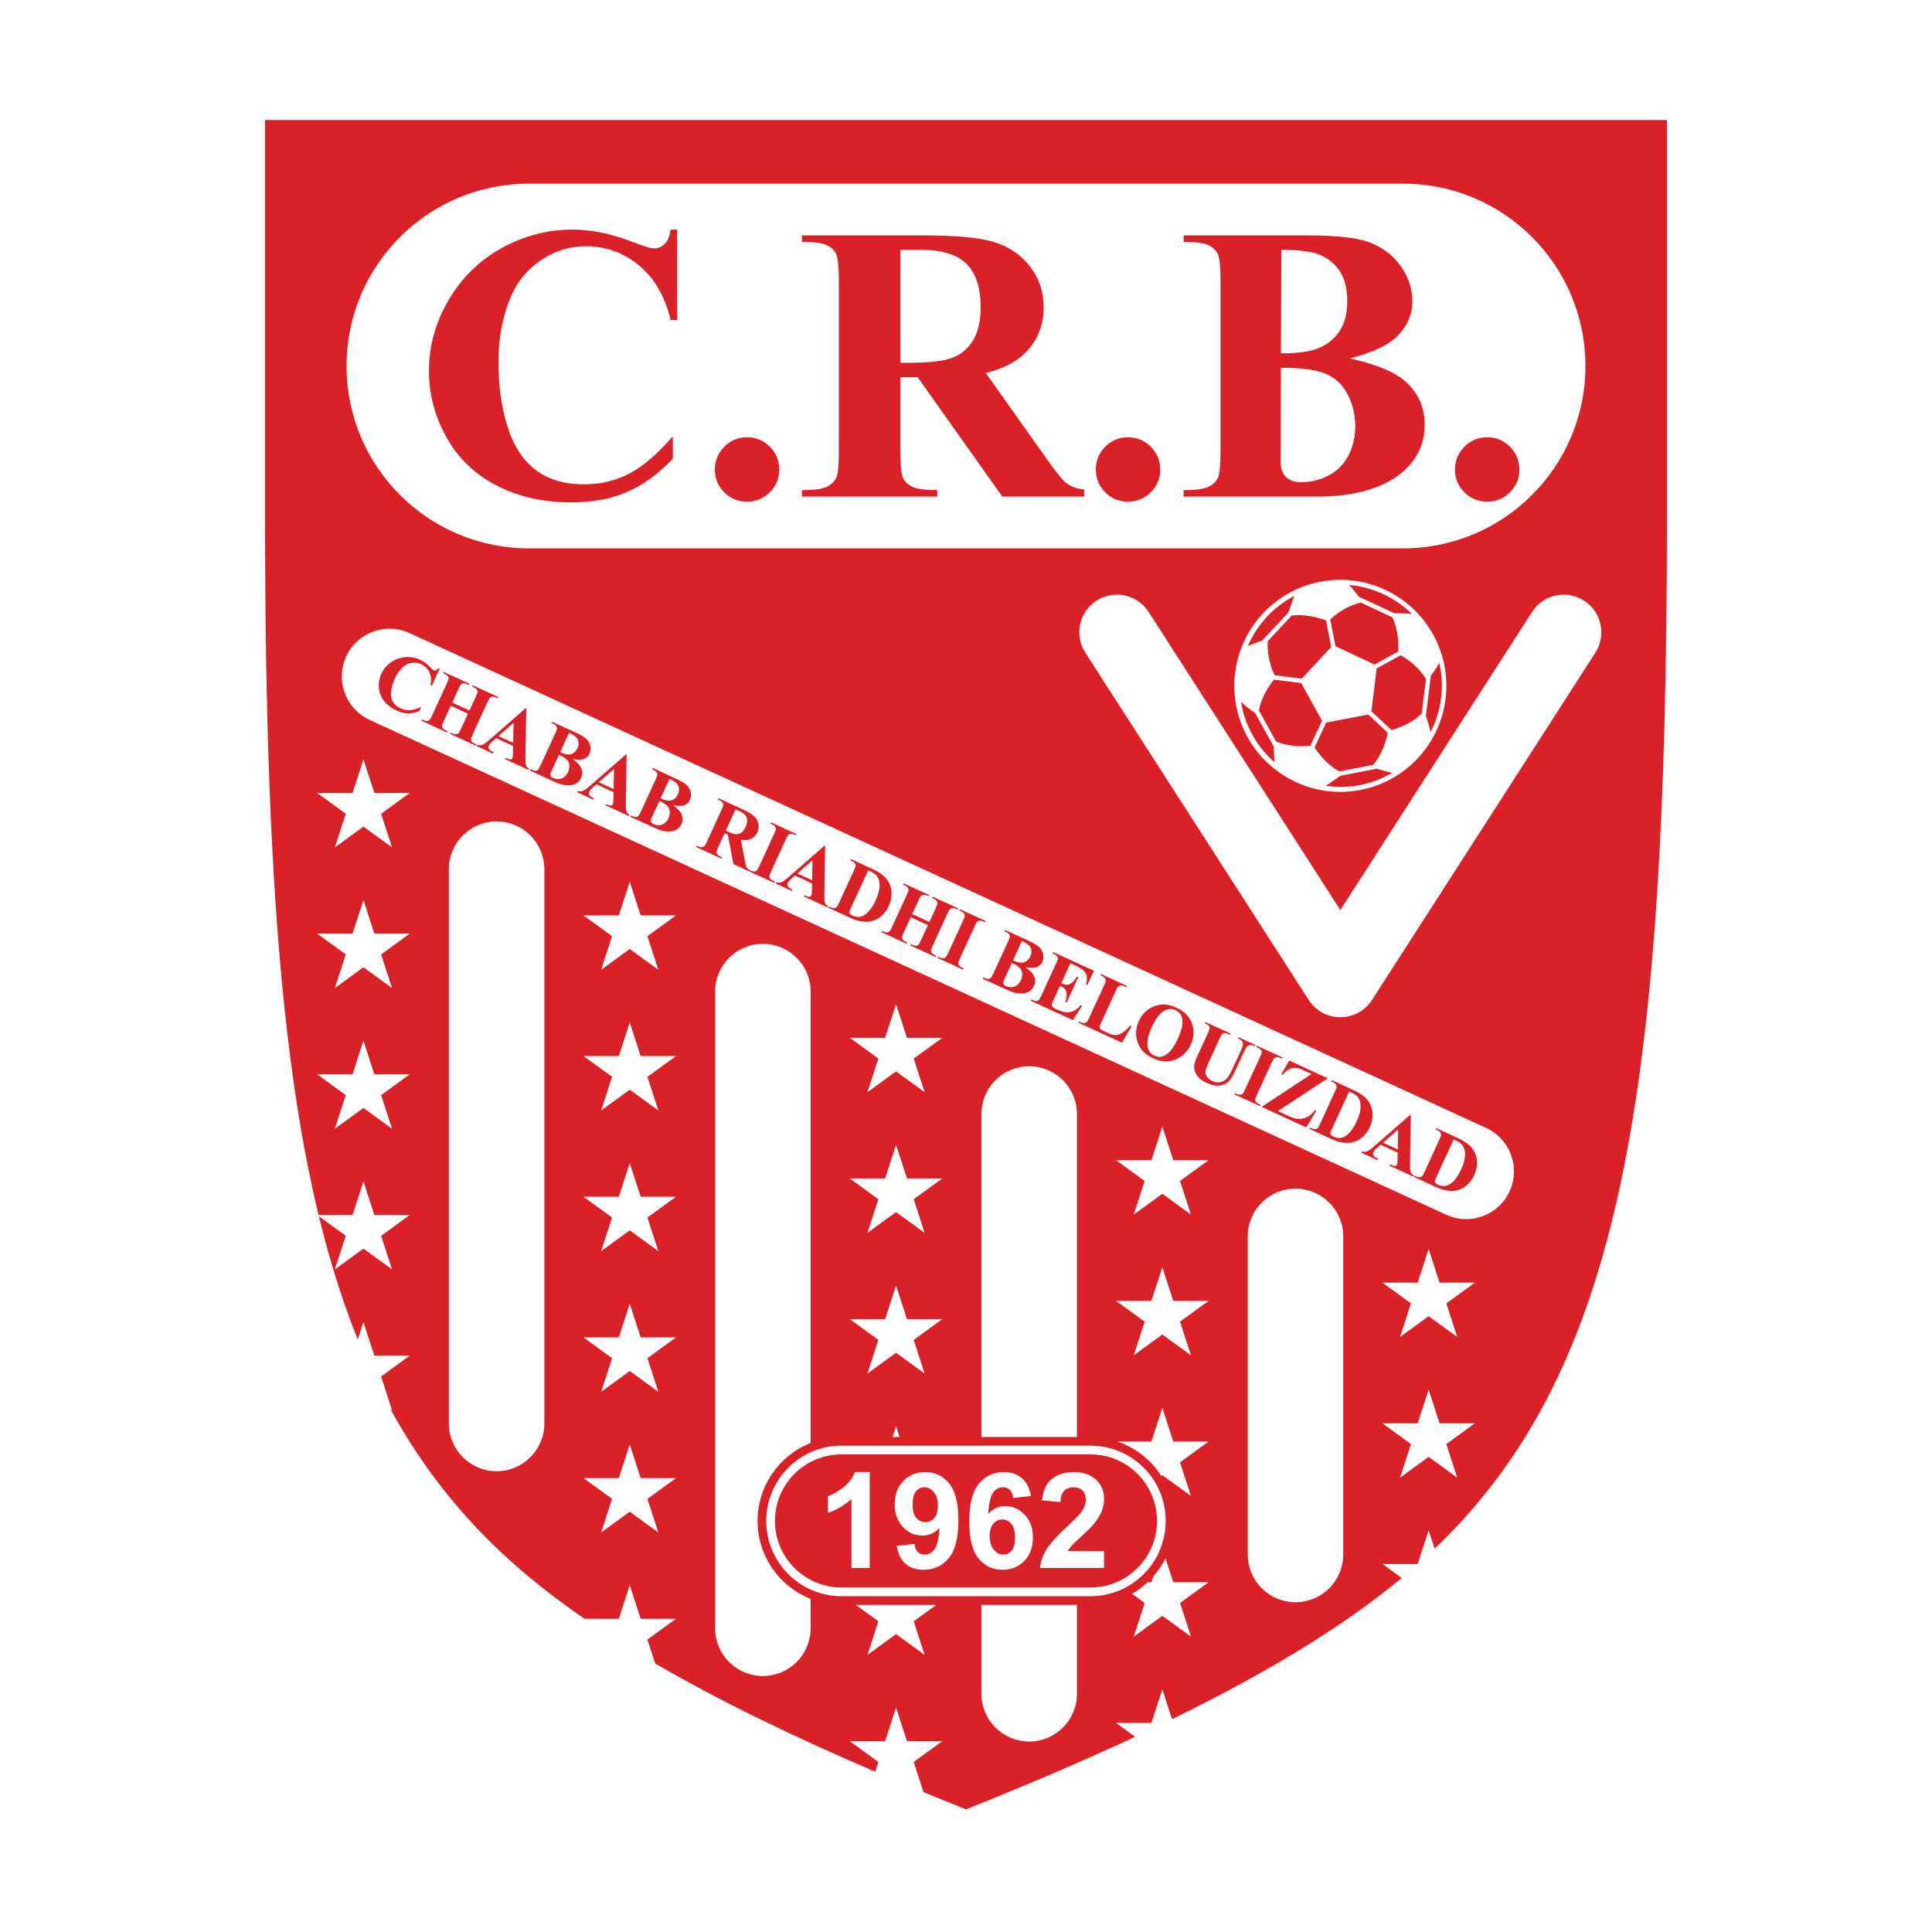 <?xml version="1.0" encoding="utf-8"?>
<!-- Generator: Adobe Illustrator 13.0.0, SVG Export Plug-In . SVG Version: 6.00 Build 14948)  -->
<!DOCTYPE svg PUBLIC "-//W3C//DTD SVG 1.0//EN" "http://www.w3.org/TR/2001/REC-SVG-20010904/DTD/svg10.dtd">
<svg version="1.0" id="Layer_1" xmlns="http://www.w3.org/2000/svg" xmlns:xlink="http://www.w3.org/1999/xlink" x="0px" y="0px"
	 width="192.756px" height="192.756px" viewBox="0 0 192.756 192.756" enable-background="new 0 0 192.756 192.756"
	 xml:space="preserve">
<g>
	<polygon fill-rule="evenodd" clip-rule="evenodd" fill="#FFFFFF" points="0,0 192.756,0 192.756,192.756 0,192.756 0,0 	"/>
	<path fill-rule="evenodd" clip-rule="evenodd" fill="#FFFFFF" d="M22.978,8.504v42.885c0,56.835,3.845,87.341,25.696,106.974
		c9.452,8.494,23.768,16.32,46.418,25.375l1.286,0.514l1.287-0.514c22.649-9.055,36.965-16.881,46.417-25.375
		c21.852-19.635,25.696-50.139,25.696-106.974V8.504H22.978L22.978,8.504z"/>
	<path fill-rule="evenodd" clip-rule="evenodd" fill="#DB2128" d="M166.313,51.389v-39.42H26.443v39.42
		c0,39.29,2.102,64.531,9.253,82.255l0.565-1.738l1.089,3.352h3.525l-2.852,2.072l1.089,3.354l-0.165-0.121
		c3.205,5.881,7.167,10.844,12.042,15.225c2.177,1.955,4.631,3.855,7.327,5.719h3.424l1.089-3.354l1.089,3.354h3.525l-2.852,2.07
		l0.776,2.389c6.297,3.668,13.63,7.229,21.951,10.801l0.317-0.975l-2.852-2.074h3.525l1.089-3.352l1.089,3.352h3.525l-2.852,2.074
		l0.977,3.006c1.391,0.572,2.799,1.146,4.24,1.723c6.075-2.43,11.699-4.83,16.876-7.244l-1.901-1.381h3.525l1.09-3.352l0.968,2.98
		c9.286-4.537,16.956-9.148,22.915-14.086l-1.929-1.4h3.525l1.089-3.352l0.596,1.832
		C161.742,136.732,166.313,109.342,166.313,51.389L166.313,51.389z"/>
	<path fill-rule="evenodd" clip-rule="evenodd" fill="#FFFFFF" d="M52.771,18.323c-10.048,0-18.194,8.146-18.194,18.194
		c0,10.048,8.146,18.193,18.194,18.193h87.214c10.049,0,18.194-8.146,18.194-18.193c0-10.048-8.146-18.194-18.194-18.194H52.771
		L52.771,18.323z"/>
	<path fill-rule="evenodd" clip-rule="evenodd" fill="#FFFFFF" d="M83.96,144.234c-4.147,0-7.509,3.361-7.509,7.51
		c0,4.146,3.362,7.508,7.509,7.508h24.836c4.146,0,7.508-3.361,7.508-7.508c0-4.148-3.361-7.51-7.508-7.51H83.96L83.96,144.234z"/>
	<path fill-rule="evenodd" clip-rule="evenodd" fill="#DB2128" d="M83.96,145.102c-3.668,0-6.643,2.973-6.643,6.643
		c0,3.668,2.974,6.641,6.643,6.641h24.836c3.668,0,6.642-2.973,6.642-6.641c0-3.67-2.974-6.643-6.642-6.643H83.96L83.96,145.102z"/>
	<polygon fill-rule="evenodd" clip-rule="evenodd" fill="#FFFFFF" points="62.83,87.977 61.741,91.33 58.216,91.33 61.068,93.401 
		59.979,96.754 62.83,94.682 65.682,96.754 64.593,93.401 67.445,91.33 63.919,91.33 62.83,87.977 	"/>
	<polygon fill-rule="evenodd" clip-rule="evenodd" fill="#FFFFFF" points="36.262,89.8 35.173,93.152 31.647,93.152 34.499,95.224 
		33.41,98.576 36.261,96.504 39.113,98.576 38.024,95.224 40.875,93.152 37.351,93.152 36.262,89.8 	"/>
	<polygon fill-rule="evenodd" clip-rule="evenodd" fill="#FFFFFF" points="36.262,75.765 35.173,79.118 31.647,79.118 
		34.499,81.189 33.41,84.542 36.261,82.47 39.113,84.542 38.024,81.189 40.875,79.118 37.351,79.118 36.262,75.765 	"/>
	<polygon fill-rule="evenodd" clip-rule="evenodd" fill="#FFFFFF" points="36.262,103.836 35.173,107.188 31.647,107.188 
		34.499,109.26 33.41,112.611 36.261,110.539 39.113,112.611 38.024,109.26 40.875,107.188 37.351,107.188 36.262,103.836 	"/>
	<polygon fill-rule="evenodd" clip-rule="evenodd" fill="#FFFFFF" points="36.262,117.871 35.172,121.223 31.647,121.223 
		34.499,123.295 33.41,126.646 36.261,124.574 39.113,126.646 38.024,123.295 40.875,121.223 37.351,121.223 36.262,117.871 	"/>
	<polygon fill-rule="evenodd" clip-rule="evenodd" fill="#FFFFFF" points="62.83,102.012 61.741,105.365 58.216,105.365 
		61.068,107.436 59.979,110.789 62.83,108.717 65.682,110.789 64.592,107.436 67.444,105.365 63.919,105.365 62.83,102.012 	"/>
	<polygon fill-rule="evenodd" clip-rule="evenodd" fill="#FFFFFF" points="62.83,144.117 61.741,147.471 58.216,147.471 
		61.068,149.543 59.979,152.895 62.83,150.822 65.682,152.895 64.592,149.543 67.444,147.471 63.919,147.471 62.83,144.117 	"/>
	<polygon fill-rule="evenodd" clip-rule="evenodd" fill="#FFFFFF" points="62.83,130.082 61.741,133.436 58.216,133.436 
		61.068,135.508 59.979,138.859 62.83,136.787 65.682,138.859 64.592,135.506 67.444,133.436 63.919,133.436 62.83,130.082 	"/>
	<polygon fill-rule="evenodd" clip-rule="evenodd" fill="#FFFFFF" points="62.83,116.047 61.741,119.4 58.216,119.4 61.068,121.473 
		59.979,124.824 62.83,122.752 65.682,124.824 64.592,121.473 67.444,119.4 63.919,119.4 62.83,116.047 	"/>
	<polygon fill-rule="evenodd" clip-rule="evenodd" fill="#FFFFFF" points="139.684,147.426 142.535,145.354 145.388,147.426 
		144.298,144.074 147.15,142.002 143.624,142.002 142.535,138.648 141.446,142.002 137.922,142.002 140.772,144.074 
		139.684,147.426 	"/>
	<polygon fill-rule="evenodd" clip-rule="evenodd" fill="#FFFFFF" points="140.773,130.039 139.685,133.391 142.536,131.318 
		145.388,133.391 144.298,130.039 147.15,127.967 143.625,127.967 142.536,124.613 141.447,127.967 137.922,127.967 
		140.773,130.039 	"/>
	<polygon fill-rule="evenodd" clip-rule="evenodd" fill="#FFFFFF" points="114.205,117.826 113.115,121.178 115.968,119.105 
		118.819,121.178 117.729,117.826 120.581,115.754 117.057,115.754 115.968,112.402 114.878,115.754 111.353,115.754 
		114.205,117.826 	"/>
	<polygon fill-rule="evenodd" clip-rule="evenodd" fill="#FFFFFF" points="115.968,126.438 114.878,129.789 111.354,129.789 
		114.205,131.861 113.115,135.215 115.968,133.143 118.819,135.215 117.73,131.861 120.582,129.789 117.057,129.789 
		115.968,126.438 	"/>
	<polygon fill-rule="evenodd" clip-rule="evenodd" fill="#FFFFFF" points="89.399,100.189 88.31,103.543 84.785,103.543 
		87.636,105.613 86.547,108.965 89.398,106.895 92.25,108.965 91.161,105.613 94.013,103.543 90.488,103.543 89.399,100.189 	"/>
	<polygon fill-rule="evenodd" clip-rule="evenodd" fill="#FFFFFF" points="89.399,114.225 88.31,117.576 84.785,117.576 
		87.636,119.648 86.547,123 89.398,120.93 92.25,123 91.161,119.648 94.013,117.576 90.488,117.576 89.399,114.225 	"/>
	<polygon fill-rule="evenodd" clip-rule="evenodd" fill="#FFFFFF" points="89.399,128.26 88.31,131.611 84.785,131.611 
		87.636,133.684 86.547,137.037 89.398,134.965 92.25,137.037 91.161,133.684 94.013,131.611 90.488,131.611 89.399,128.26 	"/>
	<path fill-rule="evenodd" clip-rule="evenodd" fill="#FFFFFF" d="M44.781,86.723v55.295c0,2.631,2.134,4.766,4.765,4.766
		s4.765-2.135,4.765-4.766V86.723c0-2.631-2.134-4.765-4.765-4.765S44.781,84.091,44.781,86.723L44.781,86.723z"/>
	<path fill-rule="evenodd" clip-rule="evenodd" fill="#FFFFFF" d="M124.486,123.359v31.729c0,2.631,2.134,4.764,4.766,4.764
		s4.765-2.133,4.765-4.764v-31.729c0-2.633-2.133-4.766-4.765-4.766S124.486,120.727,124.486,123.359L124.486,123.359z"/>
	<path fill-rule="evenodd" clip-rule="evenodd" fill="#FFFFFF" d="M75.585,151.744c0-3.537,2.195-6.555,5.294-7.783V98.936
		c0-2.632-2.133-4.766-4.765-4.766c-2.632,0-4.765,2.133-4.765,4.766v63.514c0,2.631,2.133,4.766,4.765,4.766
		c2.631,0,4.765-2.135,4.765-4.766v-2.924C77.78,158.299,75.585,155.279,75.585,151.744L75.585,151.744z"/>
	<path fill-rule="evenodd" clip-rule="evenodd" fill="#FFFFFF" d="M97.918,168.986c0,2.633,2.133,4.766,4.766,4.766
		c2.631,0,4.765-2.133,4.765-4.766v-8.867h-9.53V168.986L97.918,168.986z"/>
	<path fill-rule="evenodd" clip-rule="evenodd" fill="#FFFFFF" d="M107.448,111.146c0-2.631-2.134-4.764-4.765-4.764
		c-2.633,0-4.766,2.133-4.766,4.764v32.223h9.53V111.146L107.448,111.146z"/>
	<path fill-rule="evenodd" clip-rule="evenodd" fill="#FFFFFF" d="M115.858,147.256l0.109-0.078l2.852,2.072l-1.089-3.354
		l2.851-2.072h-3.524l-1.089-3.352l-1.09,3.352h-3.375C113.316,144.443,114.847,145.666,115.858,147.256L115.858,147.256z"/>
	<path fill-rule="evenodd" clip-rule="evenodd" fill="#FFFFFF" d="M117.057,157.859l-0.773-2.381
		c-0.328,0.656-0.737,1.26-1.217,1.803l-0.188,0.578h-0.375c-0.473,0.443-0.996,0.832-1.562,1.154l1.264,0.918l-1.09,3.354
		l2.853-2.072l2.852,2.072l-1.089-3.354l2.851-2.072H117.057L117.057,157.859z"/>
	<polygon fill-rule="evenodd" clip-rule="evenodd" fill="#FFFFFF" points="87.636,161.756 86.547,165.107 89.398,163.035 
		92.25,165.107 91.161,161.756 93.414,160.119 85.384,160.119 87.636,161.756 	"/>
	<polygon fill-rule="evenodd" clip-rule="evenodd" fill="#FFFFFF" points="89.399,142.295 89.05,143.369 89.748,143.369 
		89.399,142.295 	"/>
	<path fill-rule="evenodd" clip-rule="evenodd" fill="#FFFFFF" d="M152.857,61.054c0,0-14.478,22.508-19.13,29.742
		c-4.652-7.234-19.129-29.742-19.129-29.742c-1.121-1.744-3.444-2.249-5.188-1.127c-1.744,1.122-2.249,3.445-1.127,5.189
		l22.287,34.651c0.691,1.074,1.881,1.723,3.157,1.723c1.277,0,2.467-0.648,3.158-1.723l22.287-34.651
		c1.121-1.744,0.616-4.067-1.127-5.189C156.302,58.806,153.979,59.31,152.857,61.054L152.857,61.054z"/>
	<path fill-rule="evenodd" clip-rule="evenodd" fill="#FFFFFF" d="M34.538,65.504c-1.099,2.391-0.052,5.22,2.339,6.319
		l107.416,49.374c2.392,1.1,5.221,0.053,6.32-2.34c1.099-2.391,0.052-5.221-2.34-6.32L40.857,63.164
		C38.466,62.065,35.638,63.112,34.538,65.504L34.538,65.504z"/>
	<path fill-rule="evenodd" clip-rule="evenodd" fill="#FFFFFF" d="M144.114,66.431c1.104,5.736-2.653,11.28-8.39,12.383
		s-11.281-2.653-12.384-8.39c-1.103-5.736,2.653-11.281,8.391-12.384C137.468,56.938,143.012,60.694,144.114,66.431L144.114,66.431z
		"/>
	<path fill-rule="evenodd" clip-rule="evenodd" fill="#DB2128" d="M67.561,22.907v9.025h-0.65c-0.568-2.377-1.628-4.199-3.178-5.464
		c-1.55-1.266-3.306-1.9-5.268-1.9c-1.64,0-3.145,0.469-4.515,1.406c-1.37,0.936-2.37,2.162-3.002,3.676
		c-0.814,1.938-1.22,4.094-1.22,6.467c0,2.335,0.294,4.463,0.885,6.38c0.591,1.919,1.516,3.37,2.775,4.351
		c1.259,0.981,2.89,1.472,4.895,1.472c1.644,0,3.149-0.359,4.518-1.078c1.367-0.718,2.81-1.957,4.326-3.715v2.252
		c-1.464,1.525-2.989,2.63-4.575,3.316s-3.438,1.029-5.557,1.029c-2.788,0-5.264-0.557-7.428-1.669
		c-2.164-1.113-3.833-2.713-5.009-4.799c-1.175-2.086-1.762-4.306-1.762-6.662c0-2.481,0.654-4.836,1.963-7.062
		c1.309-2.227,3.074-3.954,5.298-5.183c2.224-1.229,4.586-1.843,7.087-1.843c1.843,0,3.79,0.396,5.84,1.188
		c1.186,0.46,1.94,0.689,2.263,0.689c0.412,0,0.77-0.15,1.073-0.45c0.302-0.3,0.5-0.775,0.59-1.427H67.561L67.561,22.907z"/>
	<path fill-rule="evenodd" clip-rule="evenodd" fill="#DB2128" d="M74.526,43.628c0.9,0,1.663,0.316,2.287,0.945
		c0.624,0.63,0.936,1.39,0.936,2.277c0,0.888-0.316,1.644-0.945,2.268c-0.631,0.623-1.39,0.936-2.278,0.936
		c-0.888,0-1.644-0.313-2.267-0.936c-0.624-0.624-0.935-1.379-0.935-2.268c0-0.888,0.311-1.647,0.935-2.277
		C72.883,43.944,73.639,43.628,74.526,43.628L74.526,43.628z"/>
	<path fill-rule="evenodd" clip-rule="evenodd" fill="#DB2128" d="M91.906,24.929c2.082,0,3.592,0.468,4.53,1.403
		c0.938,0.937,1.406,2.384,1.406,4.342c0,1.352-0.256,2.449-0.767,3.289c-0.511,0.842-1.212,1.422-2.104,1.745
		c-0.894,0.323-2.238,0.483-4.036,0.483H89.83V24.929H91.906L91.906,24.929L91.906,24.929z M91.556,37.636L100,49.548h8.167v-0.722
		c-0.69-0.039-1.296-0.256-1.818-0.655c-0.345-0.282-0.926-0.992-1.743-2.134l-6.25-8.82c1.583-0.396,2.816-0.991,3.698-1.785
		c1.38-1.255,2.07-2.843,2.07-4.764c0-1.575-0.464-2.948-1.391-4.12c-0.928-1.171-2.126-1.976-3.594-2.411
		c-1.469-0.436-3.788-0.653-6.956-0.653H80.01v0.65c1.214,0,2.043,0.11,2.488,0.331c0.443,0.22,0.753,0.514,0.929,0.882
		c0.176,0.369,0.265,1.265,0.265,2.686V45c0,1.422-0.089,2.315-0.265,2.677c-0.176,0.362-0.482,0.657-0.92,0.882
		c-0.438,0.227-1.269,0.34-2.497,0.34v0.649h13.501v-0.649c-1.215,0-2.044-0.11-2.487-0.33c-0.444-0.22-0.754-0.514-0.931-0.883
		C89.917,47.318,89.83,46.422,89.83,45v-7.364H91.556L91.556,37.636z"/>
	<path fill-rule="evenodd" clip-rule="evenodd" fill="#DB2128" d="M112.533,43.628c0.9,0,1.663,0.316,2.287,0.945
		c0.623,0.63,0.937,1.39,0.937,2.277c0,0.888-0.316,1.644-0.945,2.268c-0.631,0.623-1.391,0.936-2.278,0.936
		s-1.644-0.313-2.268-0.936c-0.623-0.624-0.935-1.379-0.935-2.268c0-0.888,0.312-1.647,0.935-2.277
		C110.89,43.944,111.646,43.628,112.533,43.628L112.533,43.628z"/>
	<path fill-rule="evenodd" clip-rule="evenodd" fill="#DB2128" d="M127.836,24.929c1.835-0.013,3.167,0.175,3.998,0.561
		c0.828,0.387,1.466,0.951,1.912,1.692c0.447,0.741,0.671,1.692,0.671,2.852s-0.228,2.114-0.68,2.861
		c-0.452,0.748-1.105,1.328-1.959,1.741c-0.855,0.413-2.181,0.618-3.977,0.618L127.836,24.929L127.836,24.929L127.836,24.929z
		 M139.535,33.413c0.919-0.981,1.379-2.102,1.379-3.36c0-1.194-0.358-2.321-1.074-3.38c-0.718-1.06-1.697-1.856-2.938-2.388
		c-1.241-0.533-3.354-0.8-6.335-0.8H118.09v0.65c1.214,0,2.043,0.11,2.487,0.331c0.443,0.22,0.754,0.514,0.93,0.882
		c0.176,0.369,0.265,1.265,0.265,2.686V45c0,1.422-0.089,2.315-0.265,2.677c-0.176,0.362-0.482,0.657-0.921,0.882
		c-0.438,0.227-1.269,0.34-2.496,0.34v0.649h13.247c3.691,0,6.505-0.773,8.44-2.321c1.576-1.279,2.364-2.897,2.364-4.854
		c0-1.854-0.728-3.364-2.183-4.528c-1.015-0.819-2.775-1.517-5.283-2.091C136.995,35.175,138.614,34.396,139.535,33.413
		L139.535,33.413L139.535,33.413z M132.162,37.252c0.976,0.382,1.727,1.057,2.256,2.024c0.527,0.968,0.793,2.06,0.793,3.276
		c0,1.062-0.226,2.027-0.677,2.891c-0.451,0.865-1.102,1.525-1.947,1.98s-1.771,0.681-2.772,0.681c-0.678,0-1.188-0.175-1.533-0.526
		c-0.346-0.349-0.517-0.87-0.517-1.559l0.003-0.955l0.028-8.367C129.731,36.685,131.188,36.87,132.162,37.252L132.162,37.252z"/>
	<path fill-rule="evenodd" clip-rule="evenodd" fill="#DB2128" d="M148.366,43.628c0.9,0,1.663,0.316,2.286,0.945
		c0.624,0.63,0.937,1.39,0.937,2.277c0,0.888-0.316,1.644-0.945,2.268c-0.631,0.623-1.39,0.936-2.277,0.936
		s-1.644-0.313-2.268-0.936c-0.624-0.624-0.936-1.379-0.936-2.268c0-0.888,0.312-1.647,0.936-2.277
		C146.723,43.944,147.479,43.628,148.366,43.628L148.366,43.628z"/>
	<path fill-rule="evenodd" clip-rule="evenodd" fill="#DB2128" d="M43.868,66.722l-0.777,1.689l-0.139-0.064
		c0.098-0.49,0.057-0.919-0.122-1.287c-0.179-0.367-0.45-0.634-0.813-0.801c-0.304-0.14-0.623-0.181-0.956-0.123
		s-0.624,0.201-0.87,0.429c-0.316,0.291-0.576,0.658-0.779,1.1c-0.2,0.435-0.327,0.855-0.381,1.263
		c-0.054,0.407-0.006,0.756,0.145,1.047c0.15,0.29,0.412,0.521,0.785,0.692c0.306,0.141,0.617,0.203,0.933,0.186
		c0.316-0.017,0.691-0.124,1.124-0.321l-0.193,0.419c-0.403,0.159-0.782,0.234-1.137,0.226s-0.729-0.103-1.124-0.285
		c-0.52-0.239-0.933-0.555-1.241-0.948c-0.308-0.393-0.482-0.834-0.522-1.324c-0.041-0.49,0.041-0.954,0.243-1.394
		c0.212-0.462,0.536-0.846,0.97-1.149c0.434-0.303,0.91-0.475,1.428-0.514s1.009,0.048,1.474,0.261
		c0.342,0.157,0.669,0.398,0.981,0.721c0.181,0.188,0.301,0.295,0.361,0.323c0.076,0.035,0.156,0.038,0.238,0.007
		c0.082-0.03,0.16-0.103,0.233-0.217L43.868,66.722L43.868,66.722z"/>
	<path fill-rule="evenodd" clip-rule="evenodd" fill="#DB2128" d="M44.974,70.419l-0.69,1.5c-0.117,0.254-0.176,0.418-0.178,0.495
		c-0.001,0.076,0.027,0.156,0.085,0.241c0.059,0.084,0.156,0.158,0.292,0.221l0.162,0.074l-0.057,0.123l-2.55-1.172l0.056-0.123
		l0.163,0.075c0.141,0.065,0.268,0.092,0.378,0.081c0.078-0.005,0.152-0.042,0.225-0.109c0.053-0.046,0.137-0.194,0.251-0.443
		l1.466-3.189c0.117-0.253,0.176-0.418,0.179-0.494c0.003-0.075-0.025-0.155-0.084-0.24s-0.156-0.159-0.293-0.222l-0.163-0.075
		l0.057-0.123l2.55,1.172l-0.057,0.123l-0.161-0.074c-0.141-0.065-0.267-0.092-0.376-0.08c-0.079,0.006-0.154,0.042-0.228,0.108
		c-0.053,0.047-0.137,0.195-0.251,0.443l-0.63,1.37l1.714,0.788l0.63-1.369c0.116-0.253,0.176-0.418,0.178-0.494
		c0.003-0.075-0.026-0.156-0.085-0.241s-0.158-0.16-0.296-0.222l-0.158-0.073l0.057-0.123l2.55,1.173l-0.057,0.123l-0.159-0.073
		c-0.144-0.066-0.27-0.093-0.378-0.081c-0.078,0.005-0.154,0.042-0.229,0.108c-0.054,0.046-0.137,0.194-0.251,0.443l-1.466,3.189
		c-0.117,0.254-0.177,0.418-0.179,0.494c-0.003,0.075,0.026,0.156,0.086,0.241c0.06,0.085,0.159,0.159,0.295,0.222l0.159,0.073
		l-0.056,0.123l-2.551-1.172l0.057-0.123l0.158,0.073c0.145,0.067,0.27,0.093,0.378,0.081c0.078-0.005,0.154-0.041,0.229-0.107
		c0.053-0.046,0.137-0.194,0.251-0.443l0.69-1.5L44.974,70.419L44.974,70.419z"/>
	<path fill-rule="evenodd" clip-rule="evenodd" fill="#DB2128" d="M51.197,74.432l-1.705-0.784l-0.43,0.377
		c-0.141,0.129-0.235,0.246-0.283,0.35c-0.063,0.138-0.055,0.265,0.025,0.381c0.047,0.068,0.192,0.17,0.437,0.307l-0.056,0.123
		l-1.618-0.744l0.056-0.123c0.187,0.053,0.364,0.046,0.531-0.021s0.42-0.251,0.757-0.551l3.526-3.085l0.068,0.031l-0.081,4.799
		c-0.009,0.46,0.018,0.764,0.08,0.913c0.047,0.112,0.142,0.208,0.285,0.289l-0.057,0.123l-2.354-1.082l0.057-0.123l0.097,0.044
		c0.189,0.087,0.334,0.122,0.435,0.103c0.07-0.014,0.123-0.059,0.156-0.131c0.02-0.043,0.033-0.092,0.04-0.145
		c0.006-0.024,0.012-0.132,0.018-0.323L51.197,74.432L51.197,74.432L51.197,74.432z M51.203,74.117l0.04-2l-1.512,1.323
		L51.203,74.117L51.203,74.117z"/>
	<path fill-rule="evenodd" clip-rule="evenodd" fill="#DB2128" d="M57.163,75.738c0.415,0.321,0.682,0.601,0.8,0.84
		c0.17,0.341,0.176,0.684,0.017,1.03c-0.167,0.365-0.454,0.599-0.859,0.701c-0.495,0.122-1.088,0.024-1.78-0.294l-2.481-1.141
		l0.057-0.123c0.229,0.106,0.395,0.156,0.497,0.151c0.101-0.005,0.184-0.034,0.248-0.086c0.064-0.053,0.157-0.212,0.28-0.479
		l1.451-3.157c0.122-0.266,0.183-0.442,0.181-0.526s-0.034-0.166-0.098-0.245c-0.064-0.08-0.209-0.171-0.437-0.276l0.057-0.123
		l2.342,1.076c0.56,0.257,0.933,0.489,1.12,0.696c0.188,0.207,0.303,0.439,0.346,0.699c0.044,0.26,0.015,0.501-0.088,0.724
		c-0.108,0.235-0.29,0.405-0.546,0.51C58.013,75.821,57.644,75.829,57.163,75.738L57.163,75.738L57.163,75.738z M55.772,75.312
		l-0.715,1.555l-0.083,0.179c-0.059,0.129-0.071,0.241-0.037,0.336c0.034,0.095,0.115,0.172,0.242,0.23
		c0.188,0.086,0.381,0.124,0.579,0.112s0.376-0.079,0.535-0.201s0.284-0.282,0.375-0.48c0.104-0.227,0.15-0.452,0.138-0.675
		c-0.012-0.224-0.094-0.414-0.248-0.57C56.405,75.643,56.143,75.48,55.772,75.312L55.772,75.312L55.772,75.312z M55.896,75.042
		c0.344,0.158,0.615,0.236,0.813,0.234c0.198-0.002,0.374-0.053,0.525-0.152c0.151-0.1,0.276-0.257,0.376-0.474
		c0.1-0.216,0.138-0.414,0.116-0.591s-0.097-0.339-0.223-0.485c-0.126-0.146-0.367-0.298-0.721-0.458L55.896,75.042L55.896,75.042z"
		/>
	<path fill-rule="evenodd" clip-rule="evenodd" fill="#DB2128" d="M61.212,79.036l-1.705-0.784l-0.43,0.377
		c-0.141,0.129-0.235,0.246-0.283,0.35c-0.063,0.139-0.055,0.266,0.025,0.381c0.047,0.069,0.192,0.171,0.437,0.307L59.2,79.789
		l-1.618-0.744l0.056-0.123c0.187,0.054,0.364,0.046,0.531-0.021s0.42-0.251,0.757-0.551l3.526-3.085l0.068,0.031l-0.081,4.799
		c-0.008,0.459,0.019,0.764,0.081,0.913c0.047,0.113,0.142,0.209,0.285,0.289l-0.057,0.123l-2.354-1.082l0.057-0.123l0.097,0.044
		c0.189,0.087,0.334,0.122,0.435,0.103c0.07-0.015,0.123-0.059,0.156-0.131c0.02-0.044,0.033-0.092,0.04-0.145
		c0.005-0.024,0.012-0.132,0.018-0.323L61.212,79.036L61.212,79.036L61.212,79.036z M61.218,78.721l0.04-2l-1.512,1.323
		L61.218,78.721L61.218,78.721z"/>
	<path fill-rule="evenodd" clip-rule="evenodd" fill="#DB2128" d="M67.178,80.341c0.415,0.321,0.682,0.601,0.8,0.84
		c0.17,0.341,0.176,0.685,0.017,1.03c-0.167,0.365-0.454,0.599-0.859,0.702c-0.496,0.122-1.089,0.023-1.78-0.294l-2.482-1.14
		l0.057-0.123c0.23,0.105,0.395,0.156,0.497,0.151c0.102-0.005,0.184-0.034,0.249-0.086c0.064-0.053,0.157-0.212,0.28-0.478
		l1.451-3.157c0.123-0.266,0.183-0.441,0.182-0.525s-0.034-0.166-0.098-0.245c-0.064-0.08-0.21-0.171-0.437-0.276l0.057-0.123
		l2.342,1.077c0.559,0.257,0.933,0.489,1.12,0.696c0.188,0.207,0.303,0.439,0.347,0.699s0.014,0.501-0.088,0.724
		c-0.108,0.235-0.29,0.405-0.545,0.509C68.028,80.425,67.659,80.432,67.178,80.341L67.178,80.341L67.178,80.341z M65.788,79.916
		l-0.715,1.556L64.99,81.65c-0.059,0.129-0.071,0.241-0.037,0.336s0.115,0.172,0.242,0.23c0.188,0.086,0.381,0.124,0.579,0.112
		c0.198-0.012,0.376-0.079,0.535-0.201c0.159-0.122,0.284-0.282,0.375-0.48c0.104-0.226,0.15-0.451,0.139-0.675
		c-0.012-0.224-0.095-0.414-0.249-0.57C66.421,80.246,66.158,80.084,65.788,79.916L65.788,79.916L65.788,79.916z M65.912,79.646
		c0.343,0.158,0.614,0.236,0.813,0.234s0.374-0.053,0.525-0.152c0.151-0.099,0.277-0.257,0.376-0.474
		c0.1-0.216,0.138-0.413,0.116-0.591c-0.022-0.178-0.096-0.339-0.223-0.485c-0.126-0.146-0.367-0.298-0.722-0.458L65.912,79.646
		L65.912,79.646z"/>
	<path fill-rule="evenodd" clip-rule="evenodd" fill="#DB2128" d="M72.299,83.128l-0.629,1.37c-0.121,0.263-0.181,0.437-0.179,0.52
		c0.001,0.083,0.035,0.165,0.099,0.243c0.064,0.079,0.21,0.171,0.437,0.275l-0.057,0.123l-2.518-1.157l0.057-0.123
		c0.23,0.105,0.395,0.156,0.496,0.152s0.183-0.033,0.248-0.084c0.063-0.052,0.156-0.209,0.277-0.473l1.459-3.173
		c0.121-0.263,0.18-0.437,0.179-0.52c-0.001-0.083-0.035-0.164-0.099-0.243c-0.064-0.079-0.21-0.17-0.437-0.275l0.057-0.123
		l2.268,1.042c0.591,0.271,1.004,0.511,1.24,0.718c0.236,0.207,0.391,0.46,0.462,0.758c0.072,0.298,0.041,0.595-0.094,0.889
		c-0.165,0.359-0.431,0.596-0.797,0.712c-0.233,0.072-0.516,0.078-0.847,0.016l0.41,2.182c0.056,0.283,0.104,0.465,0.145,0.547
		c0.064,0.119,0.159,0.211,0.285,0.278l-0.06,0.131l-1.53-0.703l-0.552-2.936L72.299,83.128L72.299,83.128L72.299,83.128z
		 M73.392,80.75l-0.976,2.124l0.205,0.094c0.333,0.153,0.596,0.237,0.789,0.252s0.374-0.035,0.541-0.15s0.31-0.3,0.427-0.555
		c0.17-0.369,0.208-0.682,0.116-0.938s-0.332-0.473-0.718-0.65L73.392,80.75L73.392,80.75z"/>
	<path fill-rule="evenodd" clip-rule="evenodd" fill="#DB2128" d="M77.299,87.959l-0.057,0.123l-2.55-1.172l0.057-0.123l0.162,0.075
		c0.142,0.065,0.268,0.092,0.378,0.081c0.078-0.005,0.153-0.042,0.225-0.11c0.053-0.046,0.137-0.193,0.251-0.442l1.466-3.189
		c0.117-0.254,0.176-0.418,0.179-0.494c0.003-0.076-0.025-0.156-0.083-0.24c-0.059-0.084-0.157-0.158-0.293-0.222l-0.163-0.074
		l0.057-0.123l2.55,1.172l-0.056,0.123l-0.162-0.074c-0.141-0.065-0.267-0.092-0.376-0.08c-0.078,0.006-0.153,0.042-0.228,0.108
		c-0.053,0.047-0.137,0.194-0.251,0.443l-1.466,3.19c-0.117,0.253-0.176,0.418-0.177,0.495c-0.002,0.076,0.026,0.156,0.084,0.24
		c0.058,0.085,0.156,0.158,0.292,0.221L77.299,87.959L77.299,87.959z"/>
	<path fill-rule="evenodd" clip-rule="evenodd" fill="#DB2128" d="M81.021,88.14l-1.705-0.784l-0.431,0.376
		c-0.14,0.129-0.234,0.246-0.283,0.35c-0.063,0.138-0.055,0.266,0.025,0.381c0.046,0.068,0.192,0.171,0.437,0.307l-0.056,0.123
		L77.39,88.15l0.057-0.123c0.187,0.054,0.364,0.046,0.531-0.021c0.167-0.068,0.42-0.251,0.757-0.551l3.525-3.085l0.068,0.031
		L82.248,89.2c-0.009,0.459,0.018,0.764,0.081,0.912c0.046,0.113,0.141,0.209,0.284,0.29l-0.057,0.123l-2.354-1.082l0.057-0.123
		l0.097,0.045c0.188,0.087,0.334,0.121,0.435,0.103c0.07-0.015,0.123-0.059,0.156-0.132c0.02-0.043,0.034-0.092,0.041-0.145
		c0.005-0.024,0.011-0.132,0.018-0.323L81.021,88.14L81.021,88.14L81.021,88.14z M81.026,87.825l0.04-2l-1.512,1.323L81.026,87.825
		L81.026,87.825z"/>
	<path fill-rule="evenodd" clip-rule="evenodd" fill="#DB2128" d="M82.652,90.568l0.057-0.123l0.162,0.075
		c0.142,0.065,0.261,0.092,0.357,0.082s0.181-0.046,0.252-0.107c0.045-0.042,0.127-0.19,0.245-0.446l1.466-3.189
		c0.117-0.254,0.176-0.418,0.179-0.494c0.003-0.076-0.025-0.156-0.084-0.241s-0.157-0.158-0.293-0.221l-0.163-0.075l0.056-0.123
		l2.179,1.001c0.582,0.268,1.013,0.562,1.295,0.882c0.344,0.393,0.538,0.836,0.582,1.332c0.043,0.495-0.049,0.99-0.276,1.484
		c-0.157,0.342-0.357,0.631-0.6,0.869c-0.242,0.237-0.495,0.41-0.755,0.517s-0.532,0.166-0.812,0.174
		c-0.281,0.008-0.601-0.032-0.96-0.122c-0.159-0.039-0.395-0.13-0.708-0.274L82.652,90.568L82.652,90.568L82.652,90.568z
		 M86.624,86.832l-1.744,3.794c-0.093,0.201-0.14,0.329-0.142,0.383c-0.002,0.054,0.014,0.104,0.049,0.148
		c0.048,0.066,0.133,0.127,0.255,0.183c0.398,0.183,0.765,0.187,1.1,0.011c0.456-0.237,0.861-0.743,1.218-1.517
		c0.287-0.625,0.417-1.168,0.394-1.631c-0.021-0.363-0.129-0.653-0.324-0.87C87.292,87.18,87.023,87.013,86.624,86.832
		L86.624,86.832z"/>
	<path fill-rule="evenodd" clip-rule="evenodd" fill="#DB2128" d="M90.864,91.513l-0.69,1.5c-0.117,0.254-0.176,0.418-0.177,0.495
		s0.026,0.156,0.085,0.241s0.156,0.158,0.292,0.221l0.162,0.074l-0.057,0.123l-2.55-1.172l0.057-0.123l0.162,0.075
		c0.142,0.065,0.268,0.092,0.378,0.081c0.078-0.005,0.153-0.042,0.225-0.109c0.053-0.046,0.137-0.194,0.251-0.443l1.467-3.189
		c0.117-0.254,0.176-0.418,0.179-0.494c0.003-0.075-0.025-0.155-0.084-0.24s-0.156-0.159-0.293-0.222l-0.163-0.075l0.057-0.123
		l2.55,1.172l-0.057,0.123l-0.161-0.074c-0.141-0.065-0.267-0.091-0.376-0.08c-0.078,0.006-0.154,0.042-0.228,0.108
		c-0.053,0.047-0.137,0.195-0.251,0.443l-0.629,1.37l1.714,0.788l0.629-1.369c0.117-0.253,0.176-0.418,0.179-0.494
		c0.002-0.075-0.026-0.156-0.086-0.241c-0.06-0.085-0.158-0.16-0.295-0.223l-0.159-0.073l0.056-0.123l2.55,1.172l-0.056,0.123
		l-0.159-0.073c-0.144-0.066-0.271-0.093-0.378-0.081c-0.079,0.005-0.155,0.042-0.229,0.108c-0.054,0.046-0.138,0.194-0.252,0.443
		l-1.466,3.189c-0.117,0.254-0.177,0.418-0.179,0.494c-0.003,0.075,0.026,0.156,0.086,0.241c0.06,0.085,0.158,0.159,0.295,0.222
		l0.159,0.073l-0.057,0.123l-2.55-1.172l0.057-0.123l0.159,0.073c0.144,0.067,0.27,0.093,0.378,0.081
		c0.078-0.005,0.154-0.041,0.229-0.107c0.053-0.047,0.137-0.194,0.251-0.443l0.69-1.501L90.864,91.513L90.864,91.513z"/>
	<path fill-rule="evenodd" clip-rule="evenodd" fill="#DB2128" d="M96.146,96.623l-0.057,0.123l-2.55-1.172l0.057-0.123l0.162,0.075
		c0.142,0.065,0.268,0.092,0.378,0.081c0.078-0.005,0.153-0.042,0.225-0.109c0.053-0.046,0.137-0.194,0.251-0.443l1.466-3.189
		c0.117-0.254,0.176-0.418,0.179-0.494c0.003-0.075-0.025-0.155-0.083-0.24c-0.059-0.085-0.157-0.159-0.293-0.222l-0.163-0.074
		l0.057-0.123l2.55,1.172l-0.057,0.123l-0.161-0.074c-0.142-0.064-0.267-0.091-0.377-0.08c-0.078,0.005-0.153,0.042-0.228,0.108
		c-0.053,0.046-0.137,0.194-0.25,0.443l-1.466,3.189c-0.117,0.254-0.176,0.419-0.177,0.495c-0.002,0.076,0.026,0.156,0.085,0.24
		c0.058,0.084,0.156,0.158,0.292,0.221L96.146,96.623L96.146,96.623z"/>
	<path fill-rule="evenodd" clip-rule="evenodd" fill="#DB2128" d="M102.341,96.504c0.415,0.321,0.683,0.602,0.801,0.84
		c0.169,0.342,0.175,0.684,0.016,1.029c-0.167,0.365-0.454,0.6-0.858,0.701c-0.495,0.123-1.089,0.023-1.78-0.293l-2.48-1.141
		l0.056-0.123c0.23,0.105,0.396,0.156,0.497,0.15c0.101-0.004,0.184-0.033,0.248-0.086c0.063-0.053,0.157-0.211,0.279-0.479
		l1.451-3.156c0.122-0.266,0.183-0.441,0.182-0.526c-0.001-0.083-0.034-0.166-0.098-0.245c-0.064-0.08-0.21-0.171-0.438-0.276
		l0.057-0.123l2.342,1.077c0.561,0.257,0.934,0.489,1.121,0.696c0.187,0.207,0.302,0.439,0.346,0.699s0.015,0.501-0.088,0.724
		c-0.108,0.235-0.29,0.406-0.546,0.51C103.191,96.587,102.822,96.595,102.341,96.504L102.341,96.504L102.341,96.504z M100.95,96.079
		l-0.715,1.556l-0.082,0.178c-0.06,0.129-0.071,0.242-0.037,0.336c0.034,0.096,0.115,0.172,0.242,0.232
		c0.188,0.086,0.382,0.123,0.579,0.111c0.198-0.012,0.376-0.078,0.535-0.201c0.158-0.123,0.283-0.281,0.375-0.48
		c0.104-0.227,0.149-0.451,0.138-0.675s-0.094-0.414-0.248-0.57C101.584,96.409,101.321,96.247,100.95,96.079L100.95,96.079
		L100.95,96.079z M101.074,95.809c0.344,0.158,0.615,0.236,0.813,0.234s0.374-0.053,0.525-0.152
		c0.151-0.099,0.276-0.257,0.376-0.474c0.1-0.216,0.138-0.413,0.116-0.591c-0.023-0.178-0.098-0.339-0.224-0.485
		c-0.127-0.146-0.367-0.298-0.721-0.458L101.074,95.809L101.074,95.809z"/>
	<path fill-rule="evenodd" clip-rule="evenodd" fill="#DB2128" d="M106.794,96.113l-0.908,1.977l0.098,0.045
		c0.314,0.145,0.585,0.152,0.815,0.021c0.23-0.129,0.451-0.373,0.664-0.732l0.123,0.057l-1.173,2.549l-0.122-0.055
		c0.098-0.291,0.142-0.547,0.129-0.768c-0.012-0.221-0.065-0.389-0.161-0.508c-0.096-0.117-0.262-0.23-0.498-0.34l-0.63,1.371
		c-0.123,0.268-0.187,0.438-0.191,0.508s0.015,0.139,0.061,0.205c0.044,0.066,0.136,0.133,0.275,0.195l0.291,0.135
		c0.456,0.209,0.869,0.271,1.239,0.189c0.372-0.084,0.716-0.314,1.034-0.689l0.133,0.061l-0.93,1.445l-4.217-1.938l0.056-0.123
		l0.163,0.074c0.142,0.064,0.267,0.092,0.378,0.08c0.077-0.006,0.152-0.041,0.224-0.109c0.055-0.045,0.139-0.193,0.252-0.441
		l1.467-3.191c0.103-0.224,0.16-0.365,0.172-0.421c0.016-0.096,0-0.183-0.043-0.258c-0.06-0.111-0.169-0.203-0.327-0.275
		l-0.163-0.075l0.057-0.123l4.084,1.877l-0.656,1.427l-0.123-0.057c0.09-0.381,0.107-0.676,0.05-0.885
		c-0.057-0.211-0.184-0.405-0.383-0.582c-0.115-0.104-0.358-0.243-0.729-0.413L106.794,96.113L106.794,96.113z"/>
	<path fill-rule="evenodd" clip-rule="evenodd" fill="#DB2128" d="M112.903,102.398l-0.968,1.631l-4.329-1.99l0.056-0.123
		l0.163,0.074c0.142,0.064,0.267,0.092,0.378,0.08c0.077-0.006,0.152-0.041,0.225-0.109c0.053-0.045,0.137-0.193,0.251-0.441
		l1.467-3.189c0.116-0.254,0.176-0.42,0.179-0.494c0.003-0.076-0.025-0.156-0.084-0.24s-0.156-0.158-0.293-0.223l-0.163-0.074
		l0.057-0.123l2.6,1.195l-0.057,0.123l-0.211-0.098c-0.142-0.064-0.267-0.092-0.376-0.08c-0.078,0.006-0.154,0.043-0.228,0.109
		c-0.054,0.047-0.138,0.193-0.251,0.443l-1.424,3.096c-0.114,0.248-0.173,0.414-0.175,0.494c-0.003,0.082,0.029,0.158,0.098,0.23
		c0.05,0.049,0.189,0.125,0.418,0.23l0.404,0.186c0.258,0.119,0.493,0.172,0.706,0.158c0.214-0.012,0.429-0.088,0.645-0.229
		c0.216-0.139,0.468-0.375,0.758-0.709L112.903,102.398L112.903,102.398z"/>
	<path fill-rule="evenodd" clip-rule="evenodd" fill="#DB2128" d="M117.333,100.533c0.79,0.328,1.316,0.844,1.58,1.547
		c0.265,0.703,0.23,1.416-0.102,2.139c-0.283,0.617-0.714,1.076-1.291,1.379c-0.765,0.4-1.584,0.4-2.458,0
		c-0.878-0.402-1.419-1.012-1.625-1.824c-0.164-0.643-0.098-1.285,0.198-1.93c0.332-0.721,0.855-1.211,1.568-1.467
		C115.918,100.123,116.627,100.174,117.333,100.533L117.333,100.533L117.333,100.533z M117.271,100.781
		c-0.447-0.203-0.891-0.133-1.332,0.215c-0.36,0.285-0.702,0.777-1.022,1.475c-0.381,0.83-0.517,1.51-0.406,2.041
		c0.076,0.371,0.298,0.641,0.665,0.811c0.247,0.113,0.48,0.148,0.701,0.105c0.281-0.057,0.558-0.227,0.829-0.508
		c0.272-0.281,0.532-0.693,0.78-1.232c0.296-0.643,0.457-1.152,0.484-1.527c0.026-0.373-0.023-0.668-0.148-0.885
		S117.513,100.893,117.271,100.781L117.271,100.781z"/>
	<path fill-rule="evenodd" clip-rule="evenodd" fill="#DB2128" d="M120.258,101.965l2.518,1.156l-0.057,0.123l-0.126-0.057
		c-0.189-0.088-0.33-0.129-0.419-0.121s-0.165,0.039-0.227,0.096c-0.063,0.059-0.159,0.227-0.289,0.51l-1.09,2.371
		c-0.199,0.434-0.299,0.736-0.298,0.906c0.001,0.172,0.055,0.338,0.162,0.498c0.106,0.162,0.273,0.295,0.502,0.4
		c0.262,0.119,0.512,0.164,0.749,0.129c0.239-0.031,0.451-0.131,0.639-0.297c0.187-0.164,0.397-0.504,0.634-1.02l0.908-1.975
		c0.102-0.223,0.151-0.391,0.15-0.506s-0.027-0.207-0.08-0.275c-0.081-0.104-0.218-0.201-0.412-0.291l0.057-0.123l1.681,0.773
		l-0.057,0.123l-0.101-0.047c-0.137-0.062-0.264-0.088-0.381-0.074c-0.117,0.016-0.222,0.068-0.314,0.162
		c-0.066,0.062-0.146,0.195-0.239,0.396l-0.847,1.842c-0.262,0.57-0.489,0.965-0.681,1.182c-0.19,0.219-0.48,0.367-0.869,0.445
		s-0.834,0.002-1.338-0.229c-0.42-0.193-0.718-0.398-0.896-0.615c-0.243-0.297-0.373-0.594-0.393-0.891
		c-0.02-0.299,0.063-0.648,0.249-1.051l1.092-2.375c0.131-0.285,0.196-0.469,0.197-0.553c0-0.084-0.028-0.164-0.086-0.24
		c-0.057-0.076-0.189-0.16-0.396-0.252L120.258,101.965L120.258,101.965z"/>
	<path fill-rule="evenodd" clip-rule="evenodd" fill="#DB2128" d="M125.769,110.238l-0.057,0.123l-2.55-1.172l0.056-0.123
		l0.163,0.074c0.142,0.064,0.268,0.092,0.378,0.082c0.078-0.006,0.152-0.043,0.225-0.109c0.053-0.047,0.138-0.195,0.252-0.443
		l1.466-3.189c0.116-0.254,0.177-0.42,0.18-0.494c0.002-0.076-0.026-0.156-0.085-0.24c-0.059-0.086-0.156-0.158-0.293-0.221
		l-0.162-0.076l0.057-0.123l2.55,1.174l-0.057,0.123l-0.161-0.076c-0.142-0.064-0.267-0.09-0.376-0.08
		c-0.078,0.006-0.154,0.043-0.229,0.109c-0.053,0.047-0.137,0.193-0.251,0.443l-1.466,3.189c-0.117,0.254-0.177,0.418-0.178,0.494
		c-0.002,0.076,0.026,0.156,0.085,0.24c0.058,0.086,0.155,0.158,0.291,0.221L125.769,110.238L125.769,110.238z"/>
	<path fill-rule="evenodd" clip-rule="evenodd" fill="#DB2128" d="M132.475,107.58l-4.977,3.273l0.928,0.428
		c0.438,0.201,0.758,0.314,0.958,0.34c0.325,0.045,0.644,0,0.955-0.135c0.312-0.137,0.597-0.381,0.854-0.73l0.14,0.062l-1.004,1.664
		l-4.46-2.049l4.985-3.281l-0.723-0.332c-0.28-0.129-0.47-0.205-0.565-0.229c-0.182-0.047-0.368-0.057-0.558-0.033
		c-0.19,0.025-0.368,0.092-0.536,0.199c-0.167,0.109-0.333,0.268-0.496,0.477l-0.132-0.061l0.784-1.361L132.475,107.58
		L132.475,107.58z"/>
	<path fill-rule="evenodd" clip-rule="evenodd" fill="#DB2128" d="M130.642,112.627l0.057-0.123l0.162,0.074
		c0.142,0.066,0.261,0.094,0.357,0.084c0.097-0.012,0.181-0.047,0.253-0.109c0.045-0.041,0.126-0.189,0.244-0.445l1.466-3.189
		c0.117-0.254,0.177-0.418,0.179-0.494c0.003-0.076-0.024-0.156-0.083-0.24s-0.157-0.158-0.294-0.221l-0.163-0.076l0.058-0.123
		l2.179,1.002c0.582,0.268,1.013,0.562,1.295,0.883c0.344,0.393,0.538,0.836,0.581,1.33c0.044,0.496-0.048,0.99-0.275,1.486
		c-0.157,0.342-0.357,0.631-0.6,0.869c-0.243,0.236-0.494,0.41-0.755,0.516c-0.262,0.107-0.532,0.166-0.812,0.174
		c-0.281,0.01-0.602-0.031-0.96-0.121c-0.159-0.039-0.396-0.129-0.709-0.273L130.642,112.627L130.642,112.627L130.642,112.627z
		 M134.613,108.891l-1.744,3.795c-0.092,0.201-0.139,0.328-0.141,0.383c-0.002,0.053,0.015,0.104,0.049,0.148
		c0.048,0.064,0.133,0.125,0.255,0.182c0.398,0.182,0.765,0.186,1.101,0.01c0.455-0.236,0.86-0.742,1.217-1.516
		c0.287-0.625,0.418-1.168,0.395-1.631c-0.021-0.363-0.13-0.652-0.324-0.869C135.282,109.238,135.014,109.072,134.613,108.891
		L134.613,108.891z"/>
	<path fill-rule="evenodd" clip-rule="evenodd" fill="#DB2128" d="M139.449,114.998l-1.704-0.785l-0.431,0.377
		c-0.141,0.129-0.234,0.246-0.282,0.35c-0.063,0.139-0.056,0.266,0.024,0.381c0.047,0.07,0.192,0.172,0.438,0.307l-0.057,0.123
		l-1.618-0.744l0.057-0.121c0.187,0.053,0.363,0.045,0.531-0.023c0.167-0.066,0.42-0.25,0.758-0.549l3.524-3.086l0.068,0.031
		l-0.08,4.799c-0.009,0.459,0.018,0.764,0.08,0.912c0.047,0.113,0.142,0.209,0.284,0.289l-0.057,0.123l-2.353-1.08l0.056-0.123
		l0.098,0.043c0.188,0.088,0.333,0.121,0.435,0.104c0.07-0.014,0.122-0.059,0.155-0.131c0.021-0.043,0.034-0.092,0.041-0.145
		c0.005-0.025,0.011-0.133,0.018-0.324L139.449,114.998L139.449,114.998L139.449,114.998z M139.456,114.682l0.039-2l-1.512,1.324
		L139.456,114.682L139.456,114.682z"/>
	<path fill-rule="evenodd" clip-rule="evenodd" fill="#DB2128" d="M141.062,117.418l0.057-0.123l0.162,0.074
		c0.142,0.064,0.262,0.092,0.357,0.082c0.097-0.01,0.181-0.047,0.253-0.107c0.046-0.041,0.126-0.189,0.244-0.445l1.467-3.191
		c0.116-0.254,0.176-0.418,0.179-0.492c0.003-0.076-0.025-0.156-0.084-0.24c-0.059-0.086-0.156-0.16-0.294-0.223l-0.162-0.074
		l0.057-0.123l2.179,1.002c0.582,0.268,1.014,0.561,1.296,0.881c0.343,0.393,0.537,0.838,0.58,1.332
		c0.044,0.494-0.048,0.99-0.275,1.484c-0.157,0.342-0.357,0.631-0.6,0.869s-0.494,0.41-0.755,0.518s-0.532,0.166-0.812,0.174
		c-0.281,0.008-0.601-0.031-0.959-0.121c-0.16-0.039-0.396-0.131-0.71-0.275L141.062,117.418L141.062,117.418L141.062,117.418z
		 M145.035,113.682l-1.744,3.793c-0.093,0.201-0.14,0.33-0.142,0.383c-0.001,0.055,0.015,0.104,0.049,0.148
		c0.049,0.066,0.133,0.127,0.255,0.182c0.398,0.184,0.766,0.188,1.101,0.012c0.455-0.236,0.861-0.742,1.217-1.518
		c0.287-0.623,0.419-1.168,0.395-1.629c-0.021-0.363-0.129-0.654-0.324-0.871C145.703,114.029,145.435,113.861,145.035,113.682
		L145.035,113.682z"/>
	<path fill-rule="evenodd" clip-rule="evenodd" fill="#FFFFFF" d="M86.771,156.436h-1.823v-6.891
		c-0.664,0.623-1.446,1.086-2.347,1.387v-1.66c0.474-0.156,0.99-0.451,1.547-0.885c0.557-0.434,0.938-0.938,1.146-1.518h1.476
		V156.436L86.771,156.436z"/>
	<path fill-rule="evenodd" clip-rule="evenodd" fill="#FFFFFF" d="M93.217,151.455c-0.241,0.275-0.537,0.414-0.889,0.414
		c-0.365,0-0.668-0.143-0.912-0.43s-0.365-0.738-0.365-1.35c0-0.605,0.112-1.039,0.336-1.305c0.223-0.266,0.505-0.398,0.843-0.398
		c0.356,0,0.669,0.162,0.941,0.484c0.271,0.324,0.407,0.779,0.407,1.367C93.579,150.773,93.458,151.178,93.217,151.455
		L93.217,151.455L93.217,151.455z M90.344,156.02c0.458,0.398,1.057,0.598,1.799,0.598c1.031,0,1.868-0.387,2.51-1.158
		c0.643-0.773,0.965-2.031,0.965-3.773c0-1.715-0.309-2.945-0.928-3.693c-0.619-0.748-1.411-1.123-2.375-1.123
		c-0.887,0-1.617,0.297-2.19,0.887c-0.574,0.59-0.86,1.367-0.86,2.33c0,0.926,0.272,1.678,0.815,2.254
		c0.544,0.578,1.19,0.865,1.939,0.865c0.688,0,1.262-0.266,1.721-0.799c-0.073,1.098-0.241,1.82-0.503,2.17s-0.58,0.523-0.954,0.523
		c-0.296,0-0.535-0.086-0.716-0.26c-0.18-0.176-0.292-0.443-0.335-0.805l-1.769,0.195C89.592,155.023,89.886,155.619,90.344,156.02
		L90.344,156.02z"/>
	<path fill-rule="evenodd" clip-rule="evenodd" fill="#FFFFFF" d="M99.107,152.014c0.243-0.277,0.539-0.414,0.89-0.414
		c0.364,0,0.667,0.145,0.91,0.434c0.242,0.289,0.363,0.744,0.363,1.365c0,0.604-0.112,1.039-0.338,1.305
		c-0.225,0.266-0.506,0.396-0.844,0.396c-0.352,0-0.663-0.16-0.936-0.484c-0.273-0.324-0.409-0.785-0.409-1.381
		C98.744,152.697,98.865,152.289,99.107,152.014L99.107,152.014L99.107,152.014z M101.957,147.48
		c-0.472-0.406-1.068-0.611-1.788-0.611c-1.025,0-1.859,0.387-2.502,1.16c-0.642,0.773-0.963,2.033-0.963,3.783
		c0,1.705,0.309,2.934,0.928,3.682c0.619,0.748,1.409,1.123,2.369,1.123c0.896,0,1.629-0.295,2.199-0.885
		c0.571-0.59,0.857-1.373,0.857-2.348c0-0.918-0.271-1.67-0.815-2.25c-0.543-0.582-1.196-0.871-1.959-0.871
		c-0.676,0-1.24,0.268-1.695,0.805c0.069-1.096,0.235-1.816,0.499-2.162c0.264-0.348,0.586-0.52,0.968-0.52
		c0.287,0,0.521,0.086,0.701,0.26c0.18,0.172,0.291,0.441,0.334,0.805l1.77-0.195C102.729,148.48,102.429,147.889,101.957,147.48
		L101.957,147.48z"/>
	<path fill-rule="evenodd" clip-rule="evenodd" fill="#FFFFFF" d="M110.154,154.74v1.695h-6.39c0.069-0.641,0.277-1.248,0.624-1.822
		c0.346-0.574,1.03-1.334,2.052-2.283c0.823-0.768,1.327-1.287,1.514-1.561c0.251-0.377,0.377-0.748,0.377-1.117
		c0-0.406-0.11-0.719-0.329-0.938c-0.221-0.219-0.524-0.328-0.911-0.328c-0.383,0-0.688,0.113-0.913,0.342
		c-0.227,0.229-0.357,0.607-0.392,1.137l-1.823-0.18c0.108-1.004,0.448-1.725,1.021-2.16c0.573-0.438,1.288-0.656,2.146-0.656
		c0.941,0,1.68,0.254,2.217,0.762c0.538,0.506,0.808,1.137,0.808,1.891c0,0.43-0.077,0.838-0.23,1.225
		c-0.153,0.389-0.397,0.795-0.73,1.219c-0.22,0.281-0.619,0.688-1.197,1.215c-0.578,0.529-0.944,0.881-1.098,1.053
		c-0.153,0.174-0.278,0.342-0.373,0.508H110.154L110.154,154.74z"/>
	<path fill-rule="evenodd" clip-rule="evenodd" fill="#DB2128" d="M125.915,63.914l2.627-2.806c0.086-0.29,0.532-1.504,0.593-1.647
		c-0.081,0.038-0.159,0.085-0.24,0.122c-0.445,0.25-0.863,0.528-1.255,0.823c-1.27,0.978-2.276,2.234-2.958,3.647
		c-0.062,0.132-0.125,0.265-0.174,0.406C124.588,64.421,125.604,64.007,125.915,63.914L125.915,63.914z"/>
	<path fill-rule="evenodd" clip-rule="evenodd" fill="#DB2128" d="M137.133,66.304l2.378-1.312c0.024-0.607,0.029-2.121-0.6-3.402
		l-3.153-1.475c-0.137,0.037-0.271,0.074-0.396,0.109c-1.339,0.444-2.265,1.214-2.643,1.582l0.524,2.67L137.133,66.304
		L137.133,66.304z"/>
	<path fill-rule="evenodd" clip-rule="evenodd" fill="#DB2128" d="M125.222,71.135c-0.328-0.222-0.863-0.612-1.405-1.099
		c0.104,0.659,0.277,1.327,0.533,1.979c0.557,1.471,1.456,2.788,2.601,3.839c0.067,0.063,0.135,0.127,0.199,0.181
		c0.013,0.008,0.013,0.008,0.025,0.017c-0.081-0.587-0.089-1.145-0.077-1.541L125.222,71.135L125.222,71.135z"/>
	<path fill-rule="evenodd" clip-rule="evenodd" fill="#DB2128" d="M135.578,59.536l3.504,1.638c0.362-0.004,1.699,0.057,1.765,0.055
		c-0.081-0.072-0.147-0.136-0.227-0.208c-1.145-1.051-2.51-1.829-3.999-2.277c-0.521-0.151-1.059-0.268-1.61-0.337
		c-0.123-0.02-0.256-0.027-0.389-0.035C134.8,58.557,135.447,59.363,135.578,59.536L135.578,59.536z"/>
	<path fill-rule="evenodd" clip-rule="evenodd" fill="#DB2128" d="M128.863,61.418l-2.379,2.55
		c-0.095,1.618,0.438,2.907,0.687,3.396l2.706,0.345l2.933-3.149l-0.512-2.663c-0.508-0.187-1.769-0.591-3.058-0.518
		C129.121,61.391,128.993,61.405,128.863,61.418L128.863,61.418z"/>
	<path fill-rule="evenodd" clip-rule="evenodd" fill="#DB2128" d="M142.758,67.414l-0.499,4.007c0.14,0.389,0.329,0.977,0.466,1.63
		c0.055-0.109,0.103-0.206,0.148-0.313c0.859-1.798,1.178-3.842,0.865-5.874l-0.133-0.687c-0.002-0.01-0.006-0.032-0.008-0.042
		C143.312,66.649,142.995,67.105,142.758,67.414L142.758,67.414z"/>
	<path fill-rule="evenodd" clip-rule="evenodd" fill="#DB2128" d="M131.899,71.911l-2.081-3.763l-2.718-0.343
		c-0.309,0.388-0.905,1.214-1.271,2.216c-0.099,0.282-0.176,0.57-0.228,0.865l1.713,3.1c1.208,0.469,2.341,0.493,3.022,0.449
		c0.163-0.009,0.302-0.025,0.407-0.045L131.899,71.911L131.899,71.911z"/>
	<path fill-rule="evenodd" clip-rule="evenodd" fill="#DB2128" d="M142.271,67.727c-0.156-0.244-0.319-0.465-0.488-0.662
		c-0.771-0.937-1.642-1.471-2.045-1.688l-2.387,1.313l-0.527,4.276l2.016,1.88c0.124-0.035,0.29-0.088,0.464-0.155
		c0.719-0.249,1.768-0.723,2.539-1.496L142.271,67.727L142.271,67.727z"/>
	<path fill-rule="evenodd" clip-rule="evenodd" fill="#DB2128" d="M136.514,71.287l-4.205,0.809l-1.156,2.479
		c0.154,0.233,0.441,0.639,0.832,1.078c0.43,0.465,0.983,0.961,1.632,1.308l3.401-0.654c0.522-0.648,0.863-1.327,1.071-1.893
		c0.225-0.602,0.328-1.092,0.36-1.318L136.514,71.287L136.514,71.287z"/>
	<path fill-rule="evenodd" clip-rule="evenodd" fill="#DB2128" d="M137.354,76.691l-3.6,0.703c-0.279,0.207-1.405,0.96-1.483,1.008
		c0.078,0.007,0.169,0.022,0.247,0.029c1.617,0.203,3.269,0.018,4.841-0.58c0.447-0.173,0.87-0.375,1.275-0.596
		c0.09-0.05,0.168-0.098,0.258-0.148C138.791,77.094,137.673,76.806,137.354,76.691L137.354,76.691z"/>
</g>
</svg>
